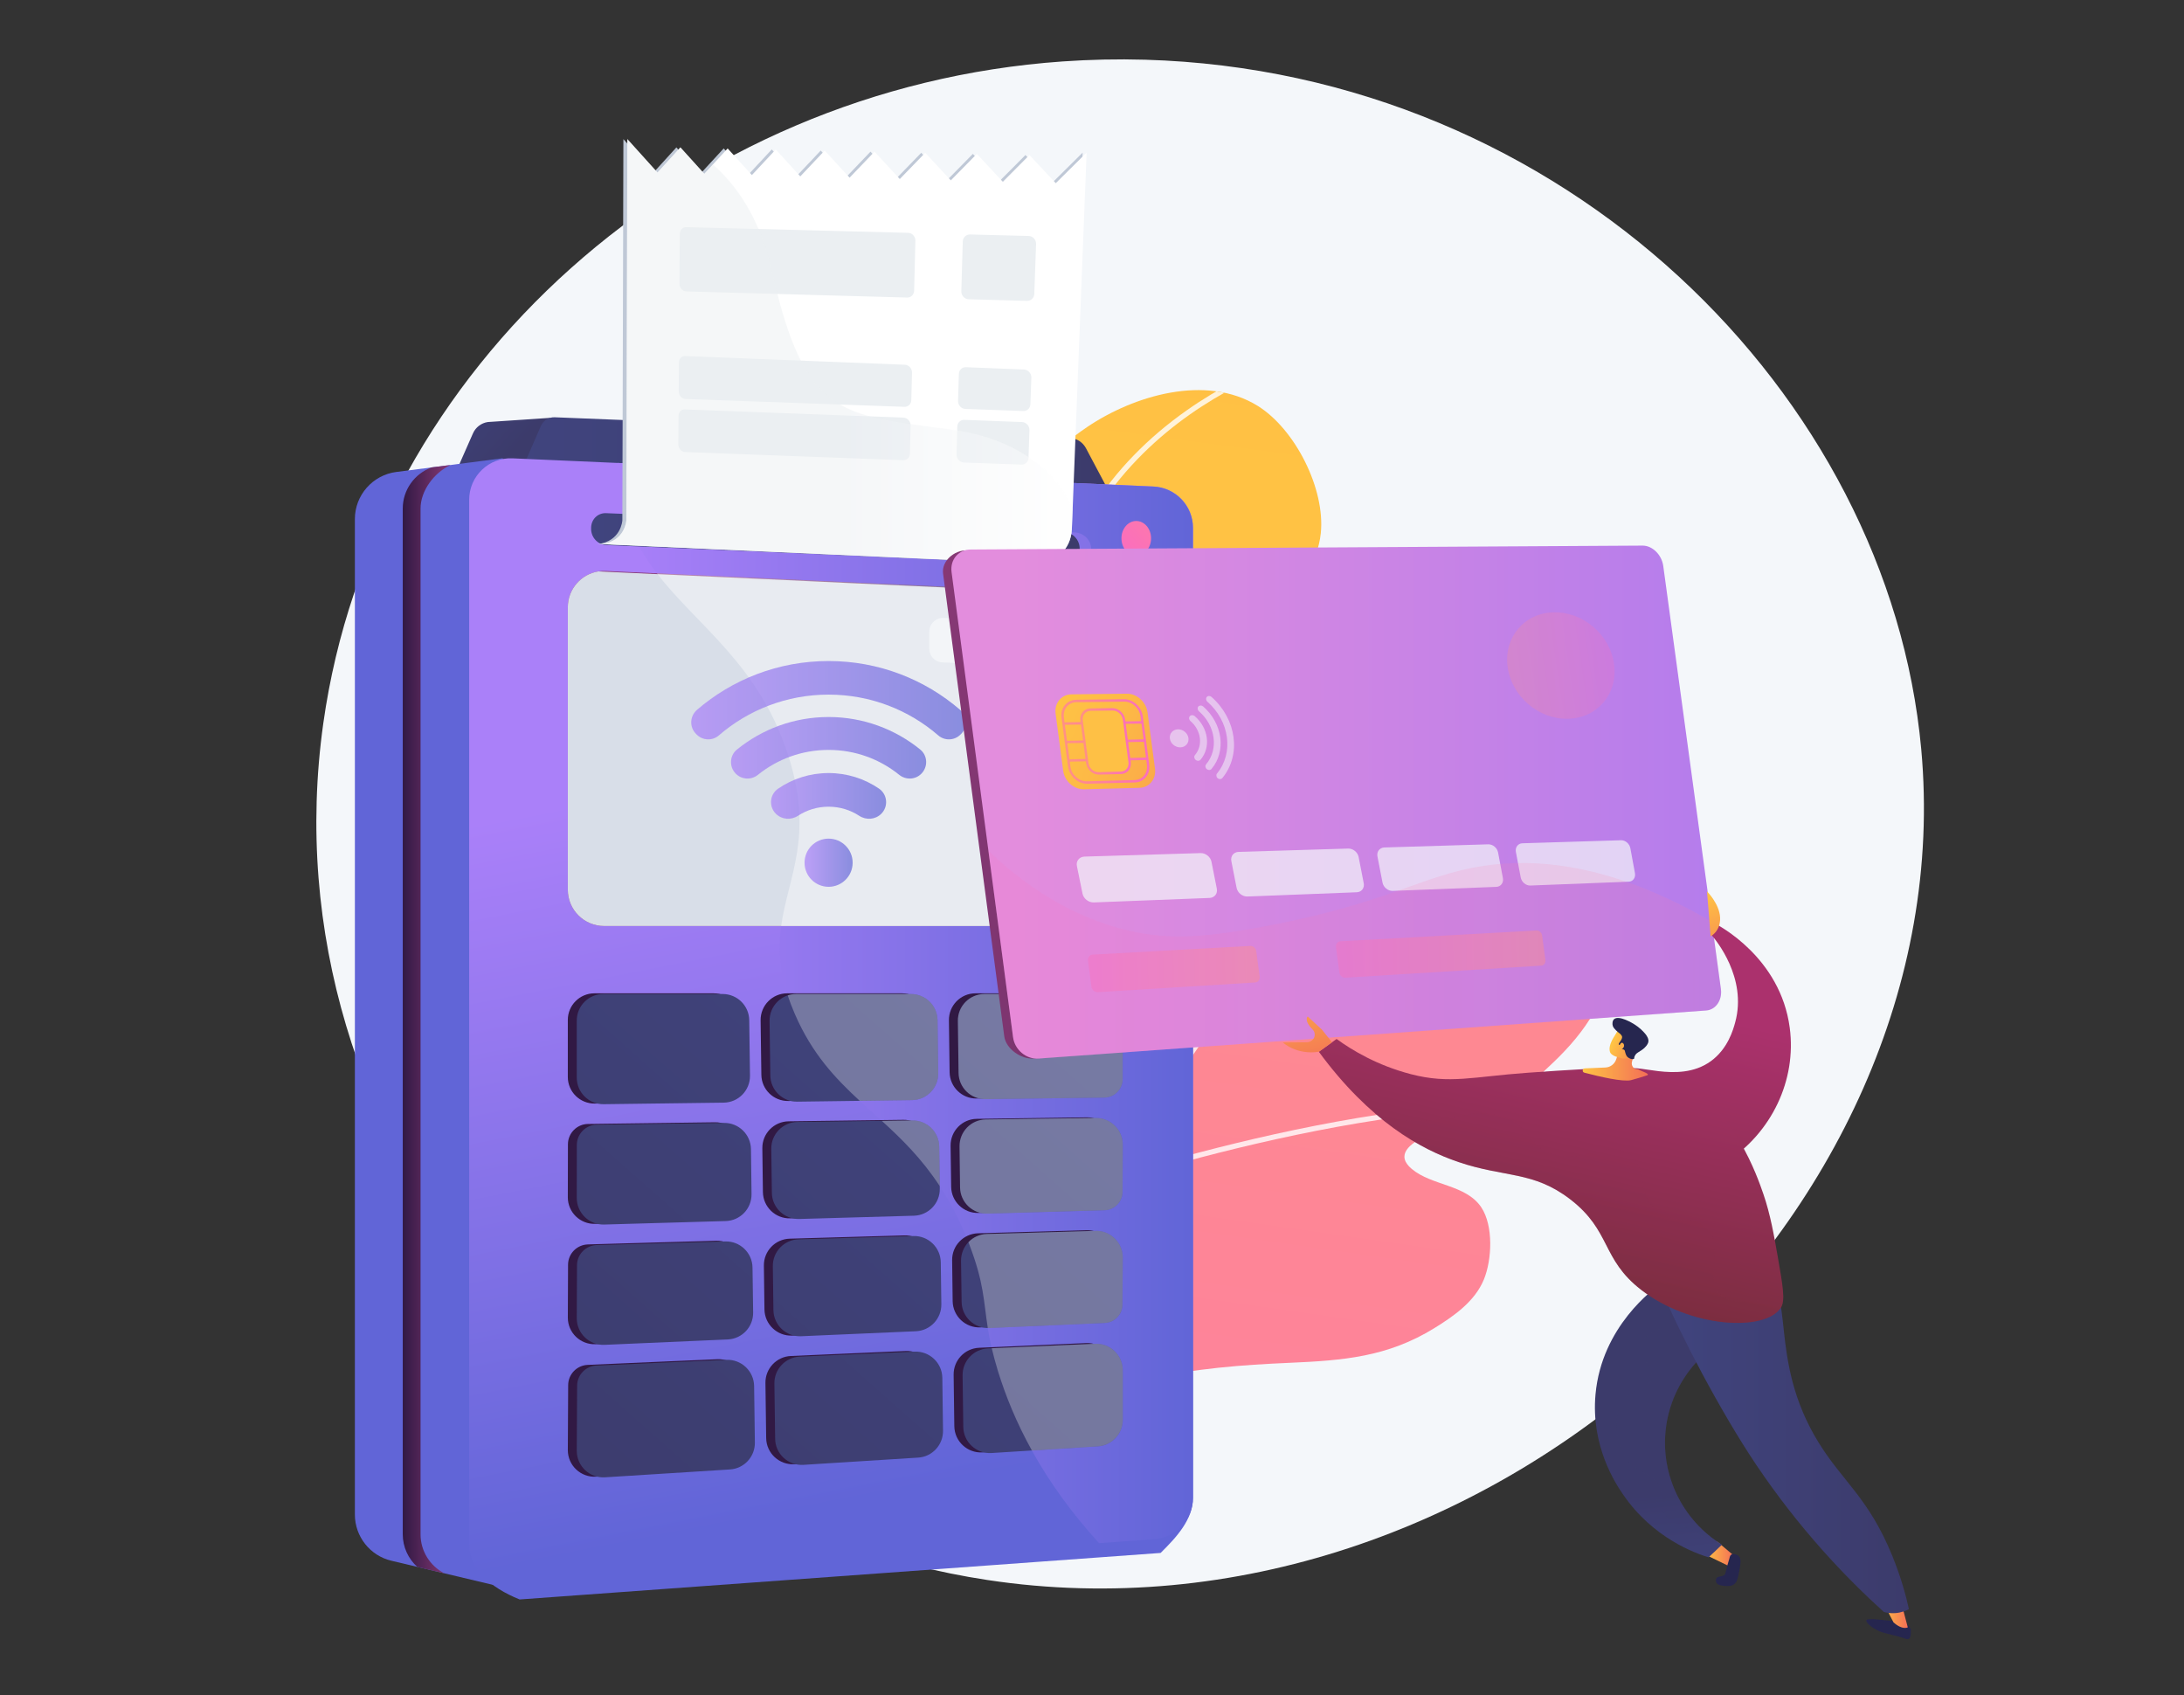 <svg version="1.2" xmlns="http://www.w3.org/2000/svg" viewBox="0 0 3804 2952" width="3804" height="2952"><rect x="0" y="0" width="3804" height="2952" fill="#333333" stroke="none"/><defs><linearGradient id="P" gradientUnits="userSpaceOnUse"/><linearGradient id="g1" x2="1" href="#P" gradientTransform="matrix(-823.006,6371.621,-3225.894,-416.681,2118.782,-74.294)"><stop stop-color="#fcb148"/><stop offset=".05" stop-color="#fdba46"/><stop offset=".14" stop-color="#ffc244"/><stop offset=".32" stop-color="#ffc444"/><stop offset=".48" stop-color="#fdb946"/><stop offset=".78" stop-color="#f99c4d"/><stop offset=".87" stop-color="#f8924f"/><stop offset="1" stop-color="#f8924f"/></linearGradient><clipPath clipPathUnits="userSpaceOnUse" id="cp1"><path d="m2296.99 1226.41c-9.97 0.88-19.5 1.9-28.2 2.75-27 2.63-86.19 19.02-106.6-7.87-33.65-44.37 51.83-119.6 73.35-153.4 26.62-41.8 59.6-88.35 64.95-139.13 8.14-77.22-44.76-181.68-110.04-222.01-90.05-55.63-215.85-17.77-296.75 36.84-117.21 79.11-199.56 209.61-232.99 345.91-36.03 146.91 13.66 298.99-0.58 447.89-22.39 234.04-354.09-64.13-289.27 551.32 14.31 135.86 37.65 284.49 113.98 400.94 31.66 48.29 94.94 115.39 158.01 111.52 89.44-5.49 85.44-132.02 113.19-190.42 32.43-68.28 89.02-122.22 151.9-162.57 79.98-51.32 172.7-97.22 204.49-194.12 20.64-62.92-10.42-127.72-50.18-176.66-21.91-26.98-68.6-57.82-61.6-97.57 5.8-32.97 52.13-57.19 76.28-74.57 74.29-53.46 146.53-111.05 212.59-174.46 59.29-56.9 159.56-143.22 151.45-235.69-6.53-74.42-83.43-74.08-143.98-68.7z"/></clipPath><linearGradient id="g2" x2="1" href="#P" gradientTransform="matrix(-612.184,4739.457,-3730.154,-481.815,2363.942,623.929)"><stop stop-color="#ff9085"/><stop offset="1" stop-color="#fb6fbb"/></linearGradient><clipPath clipPathUnits="userSpaceOnUse" id="cp2"><path d="m2792.93 1442.07c-31.29-112.77-130.37-198.18-243.71-227.67-69.02-17.95-153.26-24.02-223.65-11.77-99 17.24-180.72 81.81-244.42 156.67-74.84 87.94-81.85 196.94-108.6 305.2-5.24 21.22-39.84 138.1-66.04 69.6-36.54-95.51-118.01-78.67-118.02-78.66-63.75 13.18-112.75 59.99-136.32 118.89-62.96 157.35-43.5 361.75-30.18 526.68 6.26 77.57 15.91 154.74 27.42 231.65 2.84 19.02 16.49 34.63 34.97 39.94 18.48 5.32 38.36-0.65 50.87-15.25 13-15.19 26.62-29.13 39.23-41.41 121.29-118.03 311.21-135.5 471.44-142.56 93.56-4.13 170.65-10.07 252.17-60.31 33.87-20.88 70.68-46.52 86.39-84.67 14.2-34.5 16.97-93.6-4.43-125.7-26.64-39.97-85.82-37.45-121.05-66.89-56.92-47.57 91.95-80.68 121.94-90.32 47.81-15.37 79.5-53.49 115.32-86.55 27.35-25.26 53.08-52.74 72.93-84.37 60.64-96.63 53.2-226.33 23.74-332.5z"/></clipPath><linearGradient id="g3" x2="1" href="#P" gradientTransform="matrix(144.486,128.268,-156.498,176.286,740.138,668.715)"><stop stop-color="#40447e"/><stop offset="1" stop-color="#3c3b6b"/></linearGradient><linearGradient id="g4" x2="1" href="#P" gradientTransform="matrix(1037.939,0,0,145.165,902.053,799.293)"><stop stop-color="#40447e"/><stop offset="1" stop-color="#3c3b6b"/></linearGradient><linearGradient id="g5" x2="1" href="#P" gradientTransform="matrix(457.14,0,0,1964.604,56.844,1780.423)"><stop stop-color="#aa80f9"/><stop offset="1" stop-color="#6165d7"/></linearGradient><linearGradient id="g6" x2="1" href="#P" gradientTransform="matrix(256.41,1261.263,-957.779,194.713,1350.941,1329.241)"><stop stop-color="#aa80f9"/><stop offset="1" stop-color="#6165d7"/></linearGradient><linearGradient id="g7" x2="1" href="#P" gradientTransform="matrix(83.294,0,0,1930.236,701.543,1774.882)"><stop stop-color="#311944"/><stop offset="1" stop-color="#893976"/></linearGradient><linearGradient id="g8" x2="1" href="#P" gradientTransform="matrix(1002.491,0,0,1881.25,1075.418,1746.859)"><stop stop-color="#aa80f9"/><stop offset="1" stop-color="#6165d7"/></linearGradient><linearGradient id="g9" x2="1" href="#P" gradientTransform="matrix(-513.073,66.346,-47.666,-368.616,1838.711,1255.131)"><stop stop-color="#311944"/><stop offset="1" stop-color="#893976"/></linearGradient><linearGradient id="g10" x2="1" href="#P" gradientTransform="matrix(-156.281,147.435,-148.79,-157.717,2121.663,802.956)"><stop stop-color="#ff9085"/><stop offset="1" stop-color="#fb6fbb"/></linearGradient><linearGradient id="g11" x2="1" href="#P" gradientTransform="matrix(38.333,129.742,-182.557,53.937,1648.992,2626.276)"><stop stop-color="#311944"/><stop offset="1" stop-color="#893976"/></linearGradient><linearGradient id="g12" x2="1" href="#P" gradientTransform="matrix(38.333,129.742,-168.979,49.926,1704.083,2610)"><stop stop-color="#311944"/><stop offset="1" stop-color="#893976"/></linearGradient><linearGradient id="g13" x2="1" href="#P" gradientTransform="matrix(38.333,129.742,-180.491,53.327,1948.598,2537.757)"><stop stop-color="#311944"/><stop offset="1" stop-color="#893976"/></linearGradient><linearGradient id="g14" x2="1" href="#P" gradientTransform="matrix(38.333,129.742,-185.614,54.84,1596.364,2641.826)"><stop stop-color="#311944"/><stop offset="1" stop-color="#893976"/></linearGradient><linearGradient id="g15" x2="1" href="#P" gradientTransform="matrix(38.333,129.742,-181.727,53.692,1340.035,2717.559)"><stop stop-color="#311944"/><stop offset="1" stop-color="#893976"/></linearGradient><linearGradient id="g16" x2="1" href="#P" gradientTransform="matrix(38.333,129.742,-176.719,52.212,1541.179,2658.13)"><stop stop-color="#311944"/><stop offset="1" stop-color="#893976"/></linearGradient><linearGradient id="g17" x2="1" href="#P" gradientTransform="matrix(38.333,129.742,-178.149,52.635,1226.682,2751.049)"><stop stop-color="#311944"/><stop offset="1" stop-color="#893976"/></linearGradient><linearGradient id="g18" x2="1" href="#P" gradientTransform="matrix(38.333,129.743,-169.842,50.18,1397.646,2700.536)"><stop stop-color="#311944"/><stop offset="1" stop-color="#893976"/></linearGradient><linearGradient id="g19" x2="1" href="#P" gradientTransform="matrix(38.333,129.742,-175.447,51.837,1841.075,2569.524)"><stop stop-color="#311944"/><stop offset="1" stop-color="#893976"/></linearGradient><linearGradient id="g20" x2="1" href="#P" gradientTransform="matrix(38.333,129.743,-182.633,53.96,1896.038,2553.285)"><stop stop-color="#311944"/><stop offset="1" stop-color="#893976"/></linearGradient><linearGradient id="g21" x2="1" href="#P" gradientTransform="matrix(38.333,129.743,-167.458,49.476,2003.81,2521.443)"><stop stop-color="#311944"/><stop offset="1" stop-color="#893976"/></linearGradient><linearGradient id="g22" x2="1" href="#P" gradientTransform="matrix(38.333,129.742,-185.946,54.939,1284.795,2733.88)"><stop stop-color="#311944"/><stop offset="1" stop-color="#893976"/></linearGradient><linearGradient id="g23" x2="1" href="#P" gradientTransform="matrix(-943.583,1067.427,-1091.457,-964.825,1787.601,1699.048)"><stop stop-color="#40447e"/><stop offset="1" stop-color="#3c3b6b"/></linearGradient><linearGradient id="g24" x2="1" href="#P" gradientTransform="matrix(-943.582,1067.427,-1100.43,-972.757,1680.778,1604.62)"><stop stop-color="#40447e"/><stop offset="1" stop-color="#3c3b6b"/></linearGradient><linearGradient id="g25" x2="1" href="#P" gradientTransform="matrix(-943.582,1067.426,-1109.653,-980.909,1967.725,1858.274)"><stop stop-color="#40447e"/><stop offset="1" stop-color="#3c3b6b"/></linearGradient><linearGradient id="g26" x2="1" href="#P" gradientTransform="matrix(-943.583,1067.427,-1075.251,-950.499,1889.739,1789.337)"><stop stop-color="#40447e"/><stop offset="1" stop-color="#3c3b6b"/></linearGradient><linearGradient id="g27" x2="1" href="#P" gradientTransform="matrix(-943.582,1067.426,-1104.188,-976.079,1602.335,1535.277)"><stop stop-color="#40447e"/><stop offset="1" stop-color="#3c3b6b"/></linearGradient><linearGradient id="g28" x2="1" href="#P" gradientTransform="matrix(-943.581,1067.425,-1053.09,-930.909,1996.645,1883.839)"><stop stop-color="#40447e"/><stop offset="1" stop-color="#3c3b6b"/></linearGradient><linearGradient id="g29" x2="1" href="#P" gradientTransform="matrix(-943.583,1067.427,-1062.266,-939.021,1815.502,1723.712)"><stop stop-color="#40447e"/><stop offset="1" stop-color="#3c3b6b"/></linearGradient><linearGradient id="g30" x2="1" href="#P" gradientTransform="matrix(-943.582,1067.426,-1097.366,-970.048,1495.565,1440.895)"><stop stop-color="#40447e"/><stop offset="1" stop-color="#3c3b6b"/></linearGradient><linearGradient id="g31" x2="1" href="#P" gradientTransform="matrix(-943.582,1067.426,-1050.367,-928.502,2168.09,2035.393)"><stop stop-color="#40447e"/><stop offset="1" stop-color="#3c3b6b"/></linearGradient><linearGradient id="g32" x2="1" href="#P" gradientTransform="matrix(-943.582,1067.426,-1092.3,-965.57,2066.591,1945.67)"><stop stop-color="#40447e"/><stop offset="1" stop-color="#3c3b6b"/></linearGradient><linearGradient id="g33" x2="1" href="#P" gradientTransform="matrix(-943.582,1067.426,-1118.14,-988.412,1864.055,1766.633)"><stop stop-color="#40447e"/><stop offset="1" stop-color="#3c3b6b"/></linearGradient><linearGradient id="g34" x2="1" href="#P" gradientTransform="matrix(-943.581,1067.425,-1086.958,-960.848,1706.365,1627.238)"><stop stop-color="#40447e"/><stop offset="1" stop-color="#3c3b6b"/></linearGradient><linearGradient id="g35" x2="1" href="#P" gradientTransform="matrix(870.979,0,0,90.599,1429.829,938.936)"><stop stop-color="#aa80f9"/><stop offset="1" stop-color="#6165d7"/></linearGradient><linearGradient id="g36" x2="1" href="#P" gradientTransform="matrix(850.879,0,0,89.835,1029.619,938.554)"><stop stop-color="#40447e"/><stop offset="1" stop-color="#3c3b6b"/></linearGradient><linearGradient id="g37" x2="1" href="#P" gradientTransform="matrix(11.034,1302.154,-2157.781,18.285,1729.144,277.143)"><stop offset=".49" stop-color="#ebeff2"/><stop offset="1" stop-color="#fff"/></linearGradient><linearGradient id="g38" x2="1" href="#P" gradientTransform="matrix(10.809,1275.602,-2062.639,17.478,1725.44,286.532)"><stop offset=".49" stop-color="#ebeff2"/><stop offset="1" stop-color="#fff"/></linearGradient><linearGradient id="g39" x2="1" href="#P" gradientTransform="matrix(11.22,1324.126,-1486.872,12.599,1737.849,273.079)"><stop offset=".49" stop-color="#ebeff2"/><stop offset="1" stop-color="#fff"/></linearGradient><linearGradient id="g40" x2="1" href="#P" gradientTransform="matrix(10.668,1258.944,-5581.895,47.3,1381.886,260.91)"><stop offset=".49" stop-color="#ebeff2"/><stop offset="1" stop-color="#fff"/></linearGradient><linearGradient id="g41" x2="1" href="#P" gradientTransform="matrix(10.161,1199.107,-5289.582,44.822,1379.798,284.258)"><stop offset=".49" stop-color="#ebeff2"/><stop offset="1" stop-color="#fff"/></linearGradient><linearGradient id="g42" x2="1" href="#P" gradientTransform="matrix(10.84,1279.274,-4179.522,35.416,1387.232,257.854)"><stop offset=".49" stop-color="#ebeff2"/><stop offset="1" stop-color="#fff"/></linearGradient><linearGradient id="g43" x2="1" href="#P" gradientTransform="matrix(820.55,0,0,739.367,1047.739,612.013)"><stop offset=".49" stop-color="#ebeff2"/><stop offset="1" stop-color="#fff"/></linearGradient><linearGradient id="g44" x2="1" href="#P" gradientTransform="matrix(83.817,0,0,83.817,1401.272,1502.444)"><stop stop-color="#aa80f9"/><stop offset="1" stop-color="#6165d7"/></linearGradient><linearGradient id="g45" x2="1" href="#P" gradientTransform="matrix(478.373,0,0,136.48,1203.994,1219.415)"><stop stop-color="#aa80f9"/><stop offset="1" stop-color="#6165d7"/></linearGradient><linearGradient id="g46" x2="1" href="#P" gradientTransform="matrix(339.917,0,0,107.121,1273.222,1302.309)"><stop stop-color="#aa80f9"/><stop offset="1" stop-color="#6165d7"/></linearGradient><linearGradient id="g47" x2="1" href="#P" gradientTransform="matrix(200.507,0,0,79.594,1342.927,1386.12)"><stop stop-color="#aa80f9"/><stop offset="1" stop-color="#6165d7"/></linearGradient><linearGradient id="g48" x2="1" href="#P" gradientTransform="matrix(-1563.235,-96.718,67.004,-1082.981,3139.748,1449.094)"><stop stop-color="#311944"/><stop offset="1" stop-color="#893976"/></linearGradient><linearGradient id="g49" x2="1" href="#P" gradientTransform="matrix(2052.661,-0.149,.099,1367.709,1766.907,1396.909)"><stop offset="0" stop-color="#e38ddd"/><stop offset="1" stop-color="#9571f6"/></linearGradient><linearGradient id="g50" x2="1" href="#P" gradientTransform="matrix(781.726,381.727,-346.861,710.326,1570.793,1118.278)"><stop stop-color="#f57e53"/><stop offset="0" stop-color="#f58152"/><stop offset=".04" stop-color="#f99a4d"/><stop offset=".08" stop-color="#fcad49"/><stop offset=".13" stop-color="#feba46"/><stop offset=".2" stop-color="#ffc244"/><stop offset=".32" stop-color="#ffc444"/><stop offset=".46" stop-color="#fdb946"/><stop offset=".69" stop-color="#f99c4c"/><stop offset="1" stop-color="#f36f56"/></linearGradient><linearGradient id="g51" x2="1" href="#P" gradientTransform="matrix(141.591,-4.006,3.905,137.989,1854.503,1292.713)"><stop stop-color="#ff9085"/><stop offset="1" stop-color="#fb6fbb"/></linearGradient><linearGradient id="g52" x2="1" href="#P" gradientTransform="matrix(137.109,-5.072,.263,7.103,1852.575,1261.599)"><stop stop-color="#ff9085"/><stop offset="1" stop-color="#fb6fbb"/></linearGradient><linearGradient id="g53" x2="1" href="#P" gradientTransform="matrix(137.121,-5.072,.247,6.68,1856.81,1293.511)"><stop stop-color="#ff9085"/><stop offset="1" stop-color="#fb6fbb"/></linearGradient><linearGradient id="g54" x2="1" href="#P" gradientTransform="matrix(137.135,-5.073,.231,6.255,1861.045,1325.428)"><stop stop-color="#ff9085"/><stop offset="1" stop-color="#fb6fbb"/></linearGradient><linearGradient id="g55" x2="1" href="#P" gradientTransform="matrix(78.045,-2.208,2.976,105.188,1886.645,1291.988)"><stop stop-color="#ff9085"/><stop offset="1" stop-color="#fb6fbb"/></linearGradient><linearGradient id="g56" x2="1" href="#P" gradientTransform="matrix(2025.892,-0.147,.042,574.974,1808.627,1662.472)"><stop stop-color="#fb6fbb"/><stop offset="1" stop-color="#ff9085"/></linearGradient><linearGradient id="g57" x2="1" href="#P" gradientTransform="matrix(294.395,-8.33,2.038,72.028,1897.382,1691.788)"><stop stop-color="#fb6fbb"/><stop offset="1" stop-color="#ff9085"/></linearGradient><linearGradient id="g58" x2="1" href="#P" gradientTransform="matrix(360.505,-10.201,2.036,71.938,2329.203,1666.709)"><stop stop-color="#fb6fbb"/><stop offset="1" stop-color="#ff9085"/></linearGradient><linearGradient id="g59" x2="1" href="#P" gradientTransform="matrix(181.192,-26.847,27.473,185.418,2628.034,1172.525)"><stop stop-color="#ff9085"/><stop offset="1" stop-color="#fb6fbb"/></linearGradient><linearGradient id="g60" x2="1" href="#P" gradientTransform="matrix(49.683,0,0,43.175,2969.82,2706.323)"><stop stop-color="#ffc444"/><stop offset="1" stop-color="#f36f56"/></linearGradient><linearGradient id="g61" x2="1" href="#P" gradientTransform="matrix(-18.528,-190.574,109.653,-10.661,2953.176,2786.854)"><stop stop-color="#40447e"/><stop offset="1" stop-color="#3c3b6b"/></linearGradient><linearGradient id="g62" x2="1" href="#P" gradientTransform="matrix(48.187,0,0,54.551,3274.741,2807.845)"><stop stop-color="#ffc444"/><stop offset="1" stop-color="#f36f56"/></linearGradient><linearGradient id="g63" x2="1" href="#P" gradientTransform="matrix(-18.528,-190.574,97.775,-9.506,2970.405,2785.178)"><stop stop-color="#40447e"/><stop offset="1" stop-color="#3c3b6b"/></linearGradient><linearGradient id="g64" x2="1" href="#P" gradientTransform="matrix(430.776,0,0,609.687,2894.137,2504.598)"><stop stop-color="#40447e"/><stop offset="1" stop-color="#3c3b6b"/></linearGradient><linearGradient id="g65" x2="1" href="#P" gradientTransform="matrix(-120.433,537.315,-368.213,-82.531,2994.163,1773.828)"><stop stop-color="#ab316d"/><stop offset="1" stop-color="#792d3d"/></linearGradient><linearGradient id="g66" x2="1" href="#P" gradientTransform="matrix(-120.433,537.315,-1184.128,-265.409,2773.646,1726.665)"><stop stop-color="#ab316d"/><stop offset="1" stop-color="#792d3d"/></linearGradient><linearGradient id="g67" x2="1" href="#P" gradientTransform="matrix(51.633,160.713,-57.474,18.465,2968.883,1552.936)"><stop stop-color="#ffc444"/><stop offset="1" stop-color="#f36f56"/></linearGradient><linearGradient id="g68" x2="1" href="#P" gradientTransform="matrix(50.621,191.565,-246.31,65.087,2240.662,1676.886)"><stop stop-color="#ffc444"/><stop offset="1" stop-color="#f36f56"/></linearGradient><linearGradient id="g69" x2="1" href="#P" gradientTransform="matrix(113.569,0,0,55.333,2756.727,1854.237)"><stop stop-color="#ffc444"/><stop offset="1" stop-color="#f36f56"/></linearGradient><linearGradient id="g70" x2="1" href="#P" gradientTransform="matrix(62.279,25.878,-31.743,76.394,2811.994,1808.203)"><stop stop-color="#ffc444"/><stop offset="1" stop-color="#f36f56"/></linearGradient><linearGradient id="g71" x2="1" href="#P" gradientTransform="matrix(62.276,25.877,-40.761,98.099,2808.793,1815.91)"><stop stop-color="#ffc444"/><stop offset="1" stop-color="#f36f56"/></linearGradient><linearGradient id="g72" x2="1" href="#P" gradientTransform="matrix(-120.432,537.312,-1534.672,-343.979,2831.066,1739.537)"><stop stop-color="#ab316d"/><stop offset="1" stop-color="#792d3d"/></linearGradient></defs><style>.a{fill:#f4f7fa}.b{fill:url(#g1)}.c{fill:#fff}.d{fill:url(#g2)}.e{fill:url(#g3)}.f{fill:url(#g4)}.g{fill:url(#g5)}.h{fill:url(#g6)}.i{fill:url(#g7)}.j{fill:url(#g8)}.k{fill:url(#g9)}.l{fill:#d8dee8}.m{opacity:.7;fill:#f4f7fa}.n{fill:url(#g10)}.o{fill:url(#g11)}.p{fill:url(#g12)}.q{fill:url(#g13)}.r{fill:url(#g14)}.s{fill:url(#g15)}.t{fill:url(#g16)}.u{fill:url(#g17)}.v{fill:url(#g18)}.w{fill:url(#g19)}.x{fill:url(#g20)}.y{fill:url(#g21)}.z{fill:url(#g22)}.A{fill:url(#g23)}.B{fill:url(#g24)}.C{fill:url(#g25)}.D{fill:url(#g26)}.E{fill:url(#g27)}.F{fill:url(#g28)}.G{fill:url(#g29)}.H{fill:url(#g30)}.I{fill:url(#g31)}.J{fill:url(#g32)}.K{fill:url(#g33)}.L{fill:url(#g34)}.M{opacity:.4;fill:#fff}.N{fill:url(#g35)}.O{fill:url(#g36)}.P{fill:#bfc8d6}.Q{fill:url(#g37)}.R{fill:url(#g38)}.S{fill:url(#g39)}.T{fill:url(#g40)}.U{fill:url(#g41)}.V{fill:url(#g42)}.W{opacity:.5;fill:url(#g43)}.X{fill:url(#g44)}.Y{fill:url(#g45)}.Z{fill:url(#g46)}.a0{fill:url(#g47)}.a1{fill:url(#g48)}.a2{fill:url(#g49)}.a3{fill:url(#g50)}.a4{fill:url(#g51)}.a5{fill:url(#g52)}.a6{fill:url(#g53)}.a7{fill:url(#g54)}.a8{fill:#fec045}.a9{fill:url(#g55)}.aa{opacity:.15;fill:url(#g56)}.ab{fill:url(#g57)}.ac{fill:url(#g58)}.ad{opacity:.26;fill:url(#g59)}.ae{fill:url(#g60)}.af{fill:#26264f}.ag{fill:url(#g61)}.ah{fill:url(#g62)}.ai{opacity:.3;fill:url(#g63)}.aj{fill:url(#g64)}.ak{fill:url(#g65)}.al{fill:url(#g66)}.am{fill:url(#g67)}.an{fill:url(#g68)}.ao{fill:url(#g69)}.ap{fill:url(#g70)}.aq{fill:url(#g71)}.ar{opacity:.3;fill:url(#g72)}</style><path class="a" d="m1719.6 2751.6c-694.6-105.2-1259.1-761.9-1156.5-1491.9 87.5-622.5 633.3-1107 1287.8-1152.7 47.4-3.3 95.3-4.4 143.7-3 365.1 10.6 689.5 156.6 929.5 377.6 238.8 220 393.9 514.2 422.2 822.8 75.2 821.1-762.7 1578.1-1626.7 1447.2z"/><path class="b" d="m2297 1226.4c-10 0.9-19.5 1.9-28.2 2.8-27 2.6-86.2 19-106.6-7.9-33.7-44.4 51.8-119.6 73.3-153.4 26.7-41.8 59.6-88.4 65-139.1 8.1-77.3-44.8-181.7-110.1-222.1-90-55.6-215.8-17.7-296.7 36.9-117.2 79.1-199.6 209.6-233 345.9-36 146.9 13.7 299-0.6 447.9-22.4 234-354.1-64.1-289.2 551.3 14.3 135.9 37.6 284.5 113.9 400.9 31.7 48.3 95 115.4 158.1 111.6 89.4-5.5 85.4-132 113.1-190.5 32.5-68.2 89.1-122.2 151.9-162.5 80-51.3 172.7-97.2 204.5-194.1 20.7-63-10.4-127.8-50.1-176.7-22-27-68.7-57.8-61.7-97.6 5.9-32.9 52.2-57.2 76.3-74.5 74.3-53.5 146.6-111.1 212.6-174.5 59.3-56.9 159.6-143.2 151.5-235.7-6.6-74.4-83.5-74.1-144-68.7z"/><g clip-path="url(#cp1)"><g style="opacity:.8"><path class="c" d="m1820.4 2761.9c-1 0-1.9-0.2-2.7-0.8-152.6-109-224.5-275.5-219.6-509 4.2-203.5 63.9-424.3 121.6-637.8 45.4-168.2 88.3-327.1 96.1-454.6 6.3-102.3 35.5-195 86.8-275.6 41-64.5 96.2-121.4 164-169.2 115.3-81.3 228.8-108.2 230-108.5 2.4-0.6 4.8 0.9 5.4 3.4 0.6 2.4-0.9 4.9-3.4 5.4-1.1 0.3-113.2 27-227.1 107.3-104.8 73.9-232.7 209.9-246.6 437.7-7.9 128.5-50.9 287.8-96.5 456.4-113.5 420.3-242.2 896.6 94.6 1137.1 2 1.5 2.5 4.3 1.1 6.3-0.9 1.3-2.3 1.9-3.7 1.9z"/><path class="c" d="m1824 1125.2q-0.7 0-1.4-0.3c-1.3-0.4-30.3-10-62.1-47.8-29-34.5-65.9-100.1-76.9-216.9-0.2-2.5 1.6-4.7 4.1-5 2.5-0.2 4.7 1.6 4.9 4.1 10.8 114 46.4 177.8 74.3 211.3 30.2 36.1 58.2 45.6 58.5 45.7 2.3 0.8 3.6 3.3 2.9 5.7-0.7 1.9-2.4 3.2-4.3 3.2z"/><path class="c" d="m1778.6 1410.4c-2.3 0-4.3-1.7-4.5-4.1-0.3-2.5 1.5-4.7 4-5 0.8 0 78.7-8.4 180.7-53.4 94.1-41.6 228.6-123.7 335.1-278.9 1.4-2.1 4.2-2.6 6.3-1.2 2 1.4 2.6 4.2 1.1 6.3-107.7 157.2-243.9 240.2-339.2 282.2-103.3 45.5-182.3 54-183.1 54.1q-0.2 0-0.4 0z"/><path class="c" d="m1614.7 2106.4q-0.7 0-1.5-0.3c-3.1-1.1-78.1-28.2-140-103.9-36.4-44.5-60.5-96.6-71.6-154.9-13.9-72.5-7.5-154.8 18.9-244.5 0.7-2.4 3.3-3.8 5.7-3.1 2.4 0.7 3.7 3.2 3 5.6-58.7 199.5-4.8 322.6 50.7 390.8 60.3 74 135.6 101.2 136.4 101.4 2.3 0.9 3.6 3.5 2.7 5.8-0.6 1.9-2.4 3.1-4.3 3.1z"/><path class="c" d="m1641.1 1953.2c-2.2 0-4.2-1.7-4.5-4-0.3-2.4 1.5-4.7 4-5 3.6-0.5 363.9-49.5 452.2-185.8 1.3-2.1 4.1-2.7 6.2-1.3 2.1 1.3 2.7 4.1 1.4 6.2-38.1 58.9-127 108.8-264.2 148.2-101.7 29.2-193.5 41.5-194.5 41.6q-0.3 0.1-0.6 0.1z"/></g></g><path class="d" d="m2792.9 1442.1c-31.3-112.8-130.3-198.2-243.7-227.7-69-17.9-153.2-24-223.6-11.8-99 17.3-180.7 81.8-244.4 156.7-74.9 87.9-81.9 196.9-108.6 305.2-5.3 21.2-39.9 138.1-66.1 69.6-36.5-95.5-118-78.7-118-78.7-63.8 13.2-112.8 60-136.3 118.9-63 157.4-43.5 361.8-30.2 526.7 6.3 77.6 15.9 154.8 27.4 231.7 2.9 19 16.5 34.6 35 39.9 18.5 5.3 38.3-0.6 50.8-15.3 13-15.1 26.7-29.1 39.3-41.4 121.3-118 311.2-135.5 471.4-142.5 93.6-4.1 170.7-10.1 252.2-60.3 33.9-20.9 70.7-46.5 86.4-84.7 14.2-34.5 16.9-93.6-4.4-125.7-26.7-40-85.9-37.4-121.1-66.9-56.9-47.6 92-80.7 121.9-90.3 47.8-15.4 79.5-53.5 115.4-86.6 27.3-25.2 53-52.7 72.9-84.3 60.6-96.7 53.2-226.4 23.7-332.5z"/><g clip-path="url(#cp2)"><g style="opacity:.8"><path class="c" d="m1630.6 2613.1q-1 0-1.9-0.4c-2.3-1.1-3.3-3.8-2.2-6.1 1.5-3.1 151.7-320.5 359-645.7 121.8-191.1 239.2-347.6 348.9-465 137.6-147.3 263.7-233.4 374.8-256 2.5-0.5 4.9 1.1 5.4 3.6 0.5 2.4-1.1 4.8-3.6 5.3-109.2 22.2-233.6 107.5-369.9 253.3-109.4 117-226.5 273-348 463.7-206.9 324.7-356.9 641.5-358.4 644.7-0.7 1.6-2.4 2.6-4.1 2.6z"/><path class="c" d="m2170.4 1705q-0.4 0-0.7-0.1c-2.5-0.4-4.2-2.7-3.8-5.2 0.7-4.2 67.6-428.8 1.1-500.4-1.7-1.8-1.5-4.7 0.3-6.4 1.8-1.7 4.7-1.6 6.4 0.2 69.4 74.9 4 490.4 1.2 508.1-0.4 2.2-2.3 3.8-4.5 3.8z"/><path class="c" d="m2964 1485.2c-0.9 0-1.7-0.2-2.4-0.7-178.1-111.3-548.4-53.2-552.1-52.6-2.5 0.4-4.8-1.2-5.2-3.7-0.4-2.5 1.2-4.8 3.7-5.2 0.9-0.2 95.1-15.1 210.2-16 106.6-0.9 253.5 10.6 348.2 69.8 2.1 1.3 2.7 4.1 1.4 6.3-0.8 1.3-2.3 2.1-3.8 2.1z"/><path class="c" d="m1780 2323.3q-0.5 0-1-0.1c-2.4-0.6-4-3-3.4-5.5 48.6-210-133.6-516.1-135.4-519.2-1.3-2.1-0.6-4.9 1.5-6.2 2.2-1.3 5-0.6 6.2 1.6 0.5 0.7 47.1 78.6 87 181.6 36.9 95.4 75.4 232.5 49.6 344.3-0.5 2.1-2.4 3.5-4.5 3.5z"/><path class="c" d="m1930.7 2062c-1.9 0-3.7-1.2-4.3-3.1-0.8-2.4 0.5-5 2.8-5.7 1.7-0.6 165.1-54.2 363-93 183.1-35.9 433.9-66.2 589.6-6.4 2.4 0.9 3.6 3.5 2.7 5.9-0.9 2.3-3.6 3.5-5.9 2.6-153.7-59-402.8-28.9-584.6 6.8-197.4 38.7-360.3 92.1-361.9 92.7q-0.7 0.2-1.4 0.2z"/></g></g><path class="e" d="m849.6 735l108.7-7.3 5.7 115.4h-179.2l39-88.4c4.7-10.6 14.4-18 25.8-19.7z"/><path class="f" d="m942.2 741.7c4.1-9.4 13.6-15.4 23.9-15l897.1 36c11.9 0.5 22.7 7.3 28.3 17.9l48.5 91.3-1037.9-38.4z"/><path class="g" d="m618.1 904v1733.6c0 38.3 26.4 71.7 63.7 80.5l187.8 44.6 205.7-1415.3-199.8-549.3-185.1 23.8c-41.3 5.3-72.3 40.5-72.3 82.1z"/><path class="h" d="m817.2 870.3v1819.2c0 41.9 35.5 75 87.9 96l1116.4-81c27.2-26.8 56.4-58.2 56.4-96v-1689.2c0-38.6-30.4-70.3-69-72l-1116.4-49.1c-41.1-1.8-75.3 31-75.3 72.1z"/><path class="i" d="m732.5 2672.1v-1786.4c0-30.9 23.3-62.3 52.3-75.9l-33.1 4.2c-29.6 10.9-50.2 39.1-50.2 71.7v1786.4c0 22.2 9.7 42.6 25.3 56.7l47.1 11.2c-24.9-12.9-41.4-38.8-41.4-67.9z"/><path class="j" d="m2008.9 847.3l-933.5-41.1c0.3 11.2 1 22.5 2.4 34 25.1 208.8 219.9 242.1 294.9 474.7 68.7 213.1-69.5 263.8 11.8 451.2 76.1 175.6 218.4 179.3 303.7 401 37.4 97.3 18.5 118.6 50.1 221.1 27 87.7 77.6 191.2 176 299.3l96.7-7c37.7-2.8 66.9-34.2 66.9-72v-1689.2c0-38.6-30.4-70.3-69-72z"/><path class="k" d="m989 1057.5v492c0 34.9 28.3 63.2 63.3 63.2h824.5c34.9 0 63.2-28.3 63.2-63.2v-453.6c0-33.8-26.6-61.6-60.3-63.2l-824.5-38.3c-36-1.7-66.2 27.1-66.2 63.1z"/><path class="l" d="m1911.4 1549.5v-453.6c0-33.8-26.5-61.6-60.3-63.2l-808.9-37.6c-30 4.8-53.2 30.8-53.2 62.4v492c0 34.9 28.3 63.2 63.3 63.2h795.9c34.9 0 63.2-28.3 63.2-63.2z"/><path class="m" d="m1618.6 1100.1v29.6c0 12.9 10.1 23.4 23 23.9l194.1 7.1c13.5 0.5 24.7-10.3 24.7-23.9v-29.6c0-12.9-10.2-23.4-23-23.9l-194.1-7.1c-13.5-0.5-24.7 10.4-24.7 23.9z"/><path class="n" d="m2004.9 937.5c0 16.7-11.6 30.2-25.8 30.2-14.3 0-25.8-13.5-25.8-30.2 0-16.7 11.5-30.2 25.8-30.2 14.2 0 25.8 13.5 25.8 30.2z"/><path class="o" d="m1621.3 2069.2l-0.9-73.4c-0.4-25.5-21.4-46-47-45.6l-199.9 2.6c-25.6 0.4-46 21.4-45.7 46.9l1 76.4c0.4 25.8 21.8 46.4 47.6 45.7l200-5.7c25.2-0.7 45.3-21.6 44.9-46.9z"/><path class="p" d="m1324.8 1776.9l1.3 94.9c0.3 25.5 21.3 46 46.9 45.6l200-2.6c25.5-0.4 46-21.4 45.7-46.9l-1.3-92.3c-0.3-25.3-20.9-45.7-46.3-45.7h-200c-25.8 0-46.6 21.2-46.3 47z"/><path class="q" d="m1656.7 2066.8c0.3 25.8 21.8 46.4 47.6 45.6l204-5.8c17.4-0.5 31.3-14.7 31.3-32.1 0.2-33.6 0.4-82.3 0.4-82.3 0-25.8-21.1-46.6-46.9-46.3l-191.7 2.6c-25.6 0.3-46 21.3-45.7 46.9z"/><path class="r" d="m1330.5 2204.1l1 76.3c0.4 26.1 22.2 46.7 48.3 45.6l199.9-8.7c25-1.1 44.6-21.9 44.3-46.9l-1-73.2c-0.3-25.9-21.7-46.4-47.6-45.7l-199.9 5.7c-25.3 0.7-45.3 21.6-45 46.9z"/><path class="s" d="m989 2085.2c0 26.1 21.6 47 47.7 46.2l211.8-6c25.3-0.7 45.3-21.6 45-46.9l-1.1-78.3c-0.3-25.6-21.3-46-46.9-45.7l-221.3 2.9c-19.4 0.3-35 16.1-35 35.5-0.1 37.6-0.2 92.3-0.2 92.3z"/><path class="t" d="m1626.9 2490.6l-1.2-92.2c-0.3-26.1-22.2-46.8-48.3-45.6l-199.9 8.7c-25 1.1-44.6 21.9-44.3 46.9l1.3 96c0.3 26.4 22.8 47.2 49.2 45.6l199.8-12.6c24.7-1.5 43.8-22.1 43.4-46.8z"/><path class="u" d="m1297.9 2412.7c-0.4-26.1-22.2-46.7-48.3-45.6l-226 9.9c-18.9 0.8-33.9 16.3-34 35.3-0.2 43.4-0.6 113.1-0.6 113.1 0 26.8 22.6 47.9 49.2 46.3l217.6-13.7c24.6-1.6 43.7-22.1 43.4-46.8z"/><path class="v" d="m1290.7 1872.2l-1.3-96.6c-0.3-25.3-20.9-45.7-46.3-45.7h-207.8c-25.5 0-46.3 20.8-46.3 46.3v99.4c0 25.8 21.1 46.6 47 46.3l209-2.8c25.6-0.3 46.1-21.3 45.7-46.9z"/><path class="w" d="m1661 2394.1l1.2 89.7c0.4 26.5 22.8 47.2 49.2 45.6l185.2-11.6c24.4-1.6 43.4-21.8 43.4-46.2v-86.3c0-26.4-22-47.4-48.3-46.3l-186.4 8.2c-25 1.1-44.6 21.8-44.3 46.9z"/><path class="x" d="m1940 2188.7c0-26-21.5-47-47.6-46.2l-189 5.3c-25.3 0.8-45.4 21.7-45 46.9l0.9 71.3c0.4 26.1 22.2 46.8 48.3 45.7l201-8.8c17.2-0.8 30.7-14.8 30.9-32 0.2-33.5 0.5-82.2 0.5-82.2z"/><path class="y" d="m1654 1867.4c0.4 25.6 21.4 46 46.9 45.7l207.1-2.8c17.7-0.2 31.8-14.5 31.8-32.1 0.1-39.5 0.2-102 0.2-102 0-25.5-20.7-46.3-46.3-46.3h-194.6c-25.8 0-46.6 21.1-46.3 47z"/><path class="z" d="m1295.2 2206.5c-0.4-25.8-21.8-46.4-47.7-45.7l-223.6 6.4c-19.2 0.6-34.4 16.2-34.5 35.3-0.2 37.5-0.4 92.2-0.4 92.2 0 26.4 22 47.4 48.4 46.3l214.5-9.4c25-1.1 44.6-21.9 44.3-46.9z"/><path class="A" d="m1636.9 2070.3l-1-73.3c-0.3-25.6-21.3-46.1-46.9-45.7l-200 2.6c-25.5 0.4-46 21.4-45.6 46.9l1 76.4c0.3 25.9 21.7 46.4 47.6 45.7l199.9-5.7c25.3-0.7 45.3-21.6 45-46.9z"/><path class="B" d="m1340.4 1778l1.3 94.9c0.3 25.5 21.3 46 46.9 45.7l199.9-2.7c25.6-0.3 46.1-21.3 45.7-46.9l-1.2-92.2c-0.3-25.4-21-45.7-46.3-45.7h-200c-25.8 0-46.6 21.1-46.3 46.9z"/><path class="C" d="m1672.2 2067.9c0.4 25.8 21.8 46.4 47.7 45.6l204-5.8c17.4-0.5 31.2-14.7 31.3-32 0.1-33.6 0.4-82.4 0.4-82.4 0-25.8-21.2-46.6-47-46.3l-191.6 2.6c-25.6 0.3-46 21.3-45.7 46.9z"/><path class="D" d="m1346.1 2205.2l1 76.3c0.3 26.1 22.2 46.8 48.3 45.6l199.9-8.7c25-1.1 44.6-21.9 44.3-46.9l-1-73.2c-0.4-25.9-21.8-46.4-47.6-45.7l-200 5.7c-25.2 0.7-45.3 21.6-44.9 46.9z"/><path class="E" d="m1004.6 2086.3c0 26.1 21.5 47 47.6 46.3l211.8-6.1c25.3-0.7 45.3-21.6 45-46.9l-1-78.3c-0.4-25.6-21.4-46-46.9-45.7l-221.3 3c-19.4 0.2-35 16-35.1 35.4 0 37.7-0.1 92.3-0.1 92.3z"/><path class="F" d="m1642.5 2491.7l-1.2-92.2c-0.4-26.1-22.3-46.7-48.4-45.6l-199.8 8.7c-25 1.1-44.7 21.9-44.3 46.9l1.3 96c0.3 26.5 22.7 47.2 49.2 45.6l199.8-12.6c24.6-1.5 43.7-22.1 43.4-46.8z"/><path class="G" d="m1313.5 2413.9c-0.4-26.2-22.3-46.8-48.4-45.7l-226 9.9c-18.9 0.8-33.8 16.3-33.9 35.3-0.3 43.4-0.6 113.2-0.6 113.2 0 26.7 22.5 47.9 49.2 46.2l217.6-13.7c24.6-1.5 43.7-22.1 43.4-46.8z"/><path class="H" d="m1306.3 1873.3l-1.3-96.5c-0.3-25.4-21-45.7-46.3-45.7h-207.8c-25.6 0-46.3 20.7-46.3 46.3v99.3c0 25.8 21.1 46.7 46.9 46.3l209.1-2.7c25.6-0.4 46-21.4 45.7-47z"/><path class="I" d="m1676.6 2395.2l1.2 89.7c0.3 26.5 22.8 47.3 49.2 45.6l185.2-11.6c24.3-1.5 43.4-21.8 43.4-46.2v-86.3c0-26.3-22-47.4-48.4-46.2l-186.3 8.1c-25 1.1-44.6 21.9-44.3 46.9z"/><path class="J" d="m1955.6 2189.9c0-26.1-21.6-47.1-47.7-46.3l-189 5.4c-25.3 0.7-45.3 21.6-45 46.9l1 71.3c0.3 26.1 22.2 46.7 48.3 45.6l201-8.8c17.2-0.7 30.7-14.8 30.8-32 0.3-33.4 0.6-82.1 0.6-82.1z"/><path class="K" d="m1669.6 1868.5c0.3 25.6 21.3 46 46.9 45.7l207.1-2.7c17.6-0.3 31.8-14.6 31.8-32.2 0.1-39.5 0.2-101.9 0.2-101.9 0-25.6-20.8-46.3-46.3-46.3h-194.6c-25.8 0-46.7 21.1-46.3 46.9z"/><path class="L" d="m1310.7 2207.6c-0.3-25.8-21.8-46.4-47.6-45.6l-223.7 6.3c-19.1 0.6-34.4 16.2-34.4 35.4-0.2 37.4-0.4 92.1-0.4 92.1 0 26.4 22 47.4 48.3 46.3l214.6-9.4c25-1.1 44.6-21.8 44.3-46.9z"/><g style="opacity:.3"><path class="a" d="m1909.3 1731.1h-194.6c-25.8 0-46.7 21.1-46.3 46.9l1.2 90.5c0.3 25.6 21.3 46 46.9 45.7l207.1-2.7c17.6-0.3 31.8-14.6 31.8-32.2 0.1-39.5 0.1-101.9 0.1-101.9 0.1-25.6-20.7-46.3-46.2-46.3z"/><path class="a" d="m1908.6 1947l-191.6 2.6c-25.6 0.3-46 21.3-45.7 46.9l0.9 71.4c0.4 25.8 21.8 46.4 47.7 45.6l204-5.8c17.4-0.5 31.2-14.7 31.3-32 0.1-33.6 0.4-82.4 0.4-82.4 0-25.8-21.2-46.6-47-46.3z"/><path class="a" d="m1955.6 2472.7v-86.3c0-26.3-22-47.4-48.4-46.2l-179.8 7.8c2.8 12 6.3 25.3 10.9 40.2 13.2 42.7 31.9 89.1 59 137.9l114.9-7.2c24.3-1.6 43.4-21.8 43.4-46.2z"/><path class="a" d="m1720.5 2312.8c0.9 0 1.8 0 2.7 0l201-8.8c17.1-0.7 30.7-14.8 30.8-32 0.3-33.4 0.6-82.1 0.6-82.1 0-26.1-21.6-47.1-47.7-46.3l-189 5.4c-12.7 0.3-24.1 5.8-32.2 14.3 0.5 1.3 1 2.5 1.5 3.8 26 67.7 24.8 98.6 32.3 145.7z"/><path class="a" d="m1589 1951.3l-53.1 0.7c34.5 31.5 69.4 65.5 100.9 113.6l-0.9-68.6c-0.3-25.6-21.3-46.1-46.9-45.7z"/><path class="a" d="m1634.2 1869l-1.2-92.3c-0.3-25.3-21-45.6-46.3-45.6h-200c-5.1 0-10.1 0.8-14.7 2.4 3.4 10.4 7.6 21.2 12.5 32.6 29.9 69 70 111.4 112.9 151l91.1-1.2c25.6-0.3 46.1-21.3 45.7-46.9z"/></g><path class="M" d="m1876.8 1612.7c34.9 0 63.2-28.3 63.2-63.2v-453.6c0-33.8-26.6-61.6-60.3-63.2l-735.5-34.2c70.7 92 177.4 158 228.5 316.4 45.7 141.8-0.2 211.7-12.1 297.8z"/><path class="N" d="m1900.6 956v1.8c0 15.2-13.2 27.1-28.4 26.4l-816.2-35.1c-14.5-0.6-26.4-13.1-26.4-27.9v-1.8c0-14.8 11.5-26.3 26-25.7l816.7 33.6c15.2 0.6 28.3 13.4 28.3 28.7z"/><path class="O" d="m1880.5 955.3v1.7c0 15.3-12 27.1-27.2 26.4l-797.6-34.2c-14.5-0.7-26.1-13.2-26.1-28v-1.8c0-14.8 11.5-26.3 26-25.7l797.4 32.8c15.2 0.6 27.5 13.5 27.5 28.8z"/><path class="P" d="m1885.7 265.8l-24.3 620.7-1.4 35.1c-1.4 35.5-29.9 61.6-65 60l-754.2-34.1c41.1-4.5 43.2-41.1 43.2-41.1 0 0 1.8-642 1.8-664.1l52.5 58.2 39.8-43.8 41.7 46 15-16.3 25.7-27.9 42.2 46.4 41.5-44.6 42.8 46.9 42.5-45 43.4 47.2 43.3-45.3 44 47.7 44.4-45.7 44.6 48 45.3-46.1 45.2 48.6 46.4-46.6 45.9 49z"/><path class="c" d="m1892.6 265.8l-24.3 620.7-1.4 35.1c-1.4 35.5-29.8 61.6-65 60l-754.2-34.1c41.1-4.5 43.3-41.1 43.3-41.1 0 0 1.7-642 1.7-664.1l52.5 58.2 39.9-43.8 41.6 46 15-16.3 25.7-27.9 42.2 46.4 41.6-44.6 42.7 46.9 42.5-45 43.4 47.2 43.4-45.3 44 47.7 44.3-45.7 44.6 48 45.3-46.1 45.3 48.6 46.3-46.6 45.9 49z"/><path class="Q" d="m1783.4 643.5l-100.9-4c-6.7-0.3-12.2 4.9-12.4 11.8l-1.4 46.9c-0.2 7.4 5.7 13.8 12.9 14l100.6 3.6c6.8 0.3 12.3-4.9 12.5-11.8l1.7-46.3c0.2-7.5-5.7-13.9-13-14.2z"/><path class="R" d="m1780.1 735l-100.5-3.8c-6.7-0.2-12 4.9-12.2 11.7l-1.4 48.5c-0.2 7.4 5.6 13.8 12.8 14.1l100.2 3.7c6.7 0.3 12.2-4.8 12.4-11.6l1.7-48.4c0.3-7.4-5.7-13.9-13-14.2z"/><path class="S" d="m1801.5 511.8l3.1-86.7c0.3-7.5-5.6-14-13-14.2l-102-2.6c-6.9-0.2-12.5 5.3-12.7 12.4l-2.5 86.5c-0.2 7.4 5.6 13.8 12.8 14l101.5 2.8c6.9 0.2 12.6-5.2 12.8-12.2z"/><path class="T" d="m1576 635.2l-382.6-15.2c-6.1-0.2-10.9 4.7-10.9 11.3l-0.4 50.3c0 7 5.4 13.1 11.9 13.3l381.4 13.6c6.5 0.2 11.7-4.9 11.9-11.6l1.2-47.8c0.2-7.3-5.5-13.6-12.5-13.9z"/><path class="U" d="m1573.5 727.3l-380.9-14.3c-6-0.2-10.7 4.6-10.8 11.1l-0.3 49.9c-0.1 7 5.4 13.1 11.9 13.3l379.7 14.2c6.4 0.3 11.6-4.7 11.8-11.4l1.2-48.9c0.2-7.3-5.6-13.7-12.6-13.9z"/><path class="V" d="m1592.2 506.2l2.2-86.8c0.2-7.4-5.5-13.7-12.5-13.9l-386.7-10c-6.2-0.1-11.1 5.1-11.2 11.8l-0.6 86.9c0 7.1 5.4 13.2 11.9 13.4l384.7 10.6c6.6 0.2 12-5.1 12.2-12z"/><path class="W" d="m1868.3 886.5l-1.4 35.1c-1.4 35.5-29.8 61.6-65 60l-754.2-34.1c41.1-4.5 43.2-41.1 43.2-41.1 0 0 1.8-642 1.8-664.1l52.5 58.2 39.9-43.8 41.6 46 15-16.3c29.9 26.3 58.2 62.6 79.5 112.4 9.6 22.4 17.8 47.5 24 75.8 2.9 13.1 5.9 25.6 8.9 37.4 12.5 49 25.7 86.8 40.8 116 19.2 37.1 41.3 60.7 68.4 76.5 15.4 8.9 32.3 15.5 51.2 20.5 21.1 5.8 44.8 9.8 71.4 13.6 23.1 3.3 48.4 6.4 76.3 10.3q2.5 0.4 5 0.8c49.8 7.6 91.5 24.3 124.2 46.3 37.6 25.2 63.5 57.2 76.9 90.5z"/><g style="opacity:.7"><path fill-rule="evenodd" class="X" d="m1443.2 1544.4c-23.2 0-41.9-18.8-41.9-42 0-23.1 18.7-41.9 41.9-41.9 23.2 0 41.9 18.8 41.9 41.9 0 23.2-18.7 42-41.9 42z"/><path class="Y" d="m1443.2 1151.2c-87.6 0-167.6 32-229.2 85-12.6 10.9-13.5 30.1-1.7 41.9l1.2 1.2c10.5 10.5 27.3 11.2 38.5 1.5 51.3-44.3 118.1-71.1 191.2-71.1 73.1 0 139.9 26.8 191.1 71.1 11.3 9.7 28.1 9 38.6-1.5l1.2-1.2c11.7-11.8 10.8-31-1.8-41.9-61.5-53-141.6-85-229.1-85z"/><path class="Z" d="m1443.2 1248.7c-60.5 0-116 21.3-159.6 56.6-13 10.6-13.9 30.2-2 42.1l0.2 0.2c10.4 10.4 26.9 11 38.3 1.8 33.7-27.2 76.5-43.4 123.1-43.4 46.6 0 89.4 16.2 123 43.4 11.5 9.2 28 8.6 38.4-1.8l0.2-0.2c11.8-11.9 11-31.5-2-42.1-43.6-35.3-99.1-56.6-159.6-56.6z"/><path class="a0" d="m1351.4 1417.2c10.3 10.3 26.3 11.5 38.5 3.5 15.3-10 33.6-15.8 53.3-15.8 19.6 0 38 5.8 53.3 15.8 12.2 8 28.2 6.8 38.5-3.5l0.1-0.1c12.6-12.7 10.6-33.7-4.1-43.7-25-17.1-55.3-27.1-87.8-27.1-32.6 0-62.8 10-87.8 27.1-14.8 10-16.8 31-4.1 43.7z"/></g><path class="a1" d="m2975.2 1721.3c2.6 19.3-8.9 36-25.6 37.2l-1149.6 84.9c-21.3 1.6-47.9-16.7-50.8-38.5l-106.6-805.9c-2.9-21.8 19.3-40.8 40.8-40.5l1156.6-5.5c16.8 0.2 32.7 16.1 35.3 35.3z"/><path class="a2" d="m2997.4 1722.4c2.6 19.3-8.9 36.2-25.7 37.4l-1162.9 83.7c-21.4 1.5-41.4-15.2-44.3-37.2l-107.1-810c-2.9-21.9 12.4-39.5 34-39.3l1170-6.8c17 0.2 32.9 16.1 35.6 35.4z"/><g style="opacity:.7"><path class="a" d="m2106.7 1563.8l-201.4 7.8c-9.1 0.4-18-6.5-19.8-15.3l-9.8-48c-1.8-8.8 4.2-16.2 13.4-16.5l202-6.1c8.7-0.3 17.3 6.5 19 15.1l9.3 46.9c1.7 8.5-4 15.8-12.7 16.1z"/><path class="a" d="m2363.2 1553.9l-190.5 7.4c-8.6 0.3-17.1-6.4-18.8-14.9l-9.2-46.8c-1.7-8.5 4-15.7 12.6-16l191.1-5.8c8.3-0.2 16.4 6.4 18 14.7l8.9 45.7c1.6 8.3-3.8 15.4-12.1 15.7z"/><path class="a" d="m2606.2 1544.5l-180.5 7c-8.1 0.3-16.1-6.2-17.7-14.5l-8.8-45.5c-1.6-8.3 3.8-15.3 12-15.6l181-5.5c7.9-0.2 15.6 6.2 17.1 14.3l8.4 44.5c1.5 8.1-3.6 15-11.5 15.3z"/><path class="a" d="m2836.8 1535.5l-171.3 6.7c-7.7 0.3-15.3-6.1-16.8-14.2l-8.4-44.3c-1.5-8.1 3.7-14.9 11.4-15.1l171.8-5.3c7.5-0.2 14.8 6.1 16.2 14l8 43.4c1.4 7.9-3.5 14.5-10.9 14.8z"/></g><path class="a3" d="m1984.7 1372l-96.3 2.6c-17.7 0.5-34.2-14-36.6-32.3l-13.2-99.6c-2.4-18.2 10.1-33.3 27.8-33.5l96.5-1.1c17.3-0.1 33.4 14.4 35.8 32.4l13 98c2.4 18-9.7 33.1-27 33.5z"/><path class="a4" d="m1976.7 1362.7l-82.7 2.2c-16.4 0.4-31.5-13-33.7-29.8l-11.4-85.5c-2.2-16.9 9.3-30.7 25.6-30.9l82.9-1c16.1-0.2 30.9 13.2 33.1 29.8l11.2 84.3c2.2 16.6-9 30.5-25 30.9zm-101.6-139.8c-14.1 0.2-24 12.1-22.1 26.6l11.4 85.5c1.9 14.5 14.9 26 29 25.7l82.8-2.2c13.8-0.3 23.4-12.3 21.5-26.6l-11.2-84.3c-1.9-14.4-14.7-25.9-28.5-25.7z"/><path class="a" d="m1852.4 1260.2l137.5-2.2z"/><path fill-rule="evenodd" class="a5" d="m1990.2 1260.1l-137.5 2.2-0.6-4.3 137.5-2.1z"/><path class="a" d="m1856.7 1292.3l137.4-2.6z"/><path fill-rule="evenodd" class="a6" d="m1994.4 1291.8l-137.5 2.6-0.5-4.2 137.4-2.6z"/><path class="a" d="m1860.9 1324.4l137.4-3z"/><path fill-rule="evenodd" class="a7" d="m1998.6 1323.5l-137.4 3-0.6-4.2 137.4-3z"/><path class="a8" d="m1952.4 1345.9l-38.4 1c-9.8 0.2-18.9-7.9-20.3-18l-9.9-74.4c-1.3-10.1 5.6-18.5 15.4-18.7l38.4-0.5c9.8-0.1 18.8 8 20.1 18.1l9.8 73.8c1.4 10.1-5.4 18.5-15.1 18.7z"/><path class="a9" d="m1952.6 1348l-38.3 1c-11 0.3-21.1-8.7-22.6-20.1l-9.9-74.4c-1.5-11.3 6.2-20.6 17.1-20.8l38.5-0.5c10.8-0.1 20.8 8.9 22.3 20.1l9.9 73.9c1.5 11.2-6.1 20.6-17 20.8zm-53.1-110.1c-8.7 0.2-14.8 7.6-13.6 16.6l9.9 74.3c1.2 9 9.2 16.2 17.9 16l38.4-1c8.6-0.2 14.6-7.6 13.4-16.5l-9.8-73.9c-1.2-8.9-9.2-16.1-17.8-16z"/><path class="aa" d="m2189.1 1615.8c-98.3 17.7-162.5 21.9-239.1 0.9-106.4-29.2-184.4-92.8-228.5-135.3l43 324.9c2.9 22 22.9 38.7 44.3 37.2l1162.9-83.7c16.8-1.2 28.3-18.1 25.7-37.4l-15.9-117.2c-176.7-102.8-308.3-110.7-398-97.2-109.9 16.6-166.3 66.8-394.4 107.8z"/><g style="opacity:.42"><path class="ab" d="m2186.2 1711l-274.2 16.9c-5.3 0.3-10.3-3.9-11-9.5l-6-45.4c-0.8-5.5 3-10.2 8.3-10.5l274.4-15.1c5-0.3 9.7 3.8 10.4 9.2l5.9 44.1c0.7 5.4-2.8 10-7.8 10.3z"/><path class="ac" d="m2684.6 1681.7l-341.4 21c-5 0.3-9.6-3.9-10.4-9.2l-5.8-44c-0.8-5.3 2.7-9.9 7.7-10.2l341.6-18.8c4.7-0.2 9 3.8 9.7 8.9l5.7 42.4c0.7 5.2-2.5 9.6-7.1 9.9z"/></g><path class="ad" d="m2811.4 1156.8c6.9 51.3-29.1 93.9-80.4 95-51.2 1.2-98.3-39.3-105.1-90.5-6.9-51.1 28.9-93.6 80-94.9 51.3-1.4 98.6 39.1 105.5 90.4z"/><g style="opacity:.53"><path class="a" d="m2066.8 1296.6c-5.5 6.3-15.7 6.6-22.9 0.7-7.2-6-8.5-16-3-22.3 5.6-6.3 15.8-6.5 22.9-0.5 7.1 6 8.4 15.9 3 22.1z"/><path class="a" d="m2125.3 1356.8c-1.5 0.1-3.1-0.4-4.4-1.5-2.6-2.2-3.1-5.9-1.1-8.3 29.4-35.7 22-90.8-16.8-124.9-2.6-2.3-3.1-6-1.1-8.3 2-2.3 5.8-2.3 8.4 0.1 43.6 38.5 51.9 100.6 18.9 140.9-1 1.3-2.4 1.9-3.9 2z"/><path class="a" d="m2106.3 1341c-1.5 0-3.1-0.5-4.4-1.6-2.7-2.2-3.2-5.9-1.1-8.4 22-26.2 16.5-67.1-12.4-92.2-2.7-2.3-3.2-6.1-1.2-8.4 2.1-2.3 5.9-2.3 8.5 0 33.9 29.6 40.4 77.7 14.6 108.6-1 1.2-2.4 1.9-4 2z"/><path class="a" d="m2087.1 1324.9c-1.6 0.1-3.2-0.4-4.6-1.6-2.6-2.2-3.2-6-1.1-8.4 14.3-16.8 10.8-43.1-7.9-59.2-2.7-2.3-3.2-6.1-1.2-8.4 2.1-2.4 6-2.4 8.6-0.1 11.7 10 19.1 23.3 21 37.5 1.9 14.3-1.9 27.8-10.8 38.3-1 1.2-2.5 1.9-4 1.9z"/></g><path fill-rule="evenodd" class="ae" d="m2969.8 2707.2l42.5 20.7 7.2-19.2-28.6-24z"/><path class="af" d="m3012.9 2711.3c0.7-3.1 3.6-5.3 6.7-4.9 3.1 0.3 6.5 1.3 9 3.8 4.6 4.9 3.2 12.4 0.7 25.9-2.4 12.8-3.7 19.3-9.3 23.2-5.6 3.8-12.3 3-17.1 2.5-4.5-0.5-11.5-1.3-13.6-6.1-0.8-1.9-1.1-4.9 0.4-7.2 3-4.5 10.1-1.7 14.3-6.4 0.7-0.8 1.2-1.6 2.6-7.6 3.2-13.9 5-17 6.3-23.2z"/><path class="ag" d="m2894.1 2234.6c-14 9.8-104.3 75.5-115.1 193.6-8.3 90.5 35.3 156.2 48.2 174.8 52.2 76.1 125.9 102.1 148.8 109.2q11.6-11.1 23.1-22.1c-68.6-42.4-106.8-120.8-97.8-200.6 8.8-78.3 61.5-145.3 135.8-172.5 3.9-8.8 18-43 2.9-69.5-19.3-34.1-83-48.3-145.9-12.9z"/><path class="af" d="m3324.2 2830.8l4 6.4c0 11.1 0.2 20.4-10.1 16.4-10-3.9-36.4-9.3-42.2-11.7-12.5-5.1-24.4-13.7-25.4-19.5-1-5.8 34.3 0 45.3 0.3 11.1 0.2 28.4 8.1 28.4 8.1z"/><path class="ah" d="m3308.8 2780.6l14.1 53.5c0 0-9.1 5.4-24.9-8.7l-23.3-44.8z"/><path class="ai" d="m3037.1 2317c3.9-8.8 18-43 2.9-69.5-18.3-32.4-76.5-46.7-136-18 13.5 38.9 9.3 60.2 0.1 72.6-14.1 19-40.5 18.3-45.7 38.7-5.9 23.1 24.1 38.4 17.9 60.6-5.6 19.9-31.8 14.6-48.7 37.7-20.3 27.6-15 79.3 10 107.2 19.2 21.5 40.5 17.9 52.6 42.7 9.4 19.4-1.5 26.3 6.9 43.6 14.8 30.7 55.5 22.8 78.4 54.6 4 5.5 6.8 11.4 8.7 17.1q7.5-7.1 14.9-14.2c-68.6-42.4-106.8-120.8-97.8-200.6 8.8-78.3 61.5-145.3 135.8-172.5z"/><path class="aj" d="m2894.1 2246.1c29.8 73.2 102.4 212 164.6 304.6 75.5 112.2 155.9 196.4 222.5 256.6 4.6 1.3 11.5 2.6 19.9 2 10.9-0.8 19.2-4.4 23.8-6.9-4.8-21.9-13.4-54.6-28.8-92.4-41.3-101.5-86.8-129.7-129-198.5-89.5-145.7-37.4-267.8-97.8-291-24.3-9.3-96.4-53.7-175.2 25.6z"/><path class="ak" d="m2981.7 1629.1c1.6-14 1-8.2 2.7-22.2 9.1 4.6 116.7 60.5 132.9 183 12.1 91.2-31.4 182.8-111.2 234.3-155-112.4-179.7-147.9-173.3-159.5 9.7-17.7 89.1 25.1 146.9-16.5 30-21.7 39.2-55.3 42.6-67.8 21.3-77.6-34.3-144-40.6-151.3z"/><path class="al" d="m2297.1 1831.7q15.5-11.1 30.9-22.3c27.1 19.7 70.7 46 129.4 61.3 68 17.7 108.1 4.3 203.9-2.5 142.3-10 213.5-15 268.6 15.9 91.8 51.4 130.4 163.2 141.6 195.7 12 34.9 18.4 71.3 25.1 109.8 8.8 50 13 75.3 5.5 87.3-26.6 42.9-157.6 36-243.6-30.6-69.8-54.1-51.7-102.4-123.6-157.7-64.5-49.6-113.7-37.4-194.7-64.9-65.9-22.3-154.5-71.4-243.1-192z"/><path class="am" d="m2973.2 1552.4c0 0 21.7 21.5 22.8 45.6 1 24.1-16.5 32.6-16.5 32.6z"/><path class="an" d="m2320.1 1815.2l-17.5-21.9-24.9-23.1c0 0-7.6 6.5 8.8 23 3.1 3.2 3.8 6.9 3.3 10.4-0.8 6.9-7.3 11.7-14.3 11.5l-41.1 0.3c0 0 23.6 22.3 62.7 16.3z"/><path class="ao" d="m2760.4 1860.6c-4.4 0.2-5.1 6.4-0.8 7.5 26.3 6.9 67.1 16.4 81 13.1 4-0.9 25.8-7.4 28.3-8.5 6.1-2.6-9.6-6.8-15.3-10.3l-6.2-1.2c-4.1-2.5-6.1-7.3-4.9-11.9l3.9-16-25.3-6.7-6.1 18.4c-2.8 8.1-10.2 13.7-18.7 14.1z"/><path class="ap" d="m2824.2 1843c-2-1.1-18-3-20.2-11.7-3-11.6 7.5-25.9 8.8-28.2 5.5-9.6 6.9-10.9 9.4-12.5l3.5-2c0 0 0.2-0.1 0.5-0.2 2.2-0.7 9.8-0.8 11.4-0.4 4.9 1.1 9.7 21.4 7.6 49.8q0.2 1.6 0.5 3.3c0.4 2.8-21.7 2.9-21.5 1.9z"/><path class="af" d="m2809.1 1786.7c1.8 5.4 9.2 10.9 12.4 13.4 0.5 0.4 1.9 1.6 3.1 3.6q0.3 0.4 0.5 1c1.8 5.6-7.1 12-5.5 14.5 1.2 1.8 7.3-0.5 7.9 1.1 0.7 1.5-4.4 4.4-3.7 6.2 0.6 1.3 3.7 0.2 5.6 2.3 0.9 1 0.6 1.8 1.6 4.9 0.5 1.8 1.3 3.7 1.9 4.8 2.9 5.2 11.5 7.3 13.2 5.3 0.5-0.6 0.1-1.1 0.6-3 0 0 0.5-1.8 1.8-3.8 1.8-3 6.2-5 10.6-8 8.2-5.6 10.5-10.5 11.2-12.2q0.1-0.3 0.2-0.5 0.1-0.4 0.3-0.8c1.8-6-2.9-12.5-5.5-15.5-3.6-4.2-9.8-10.6-18.8-16.2-2.4-1.5-26.2-16.2-35-9-3.1 2.6-3.6 8.3-2.4 11.9z"/><path class="aq" d="m2822.8 1817.2c2.2-2.9 6-0.1 5.9 3.8-0.1 3.8-3.9 7.7-7.5 6.9-3.6-0.8-1.4-6.8 1.6-10.7z"/><path class="ar" d="m2993.4 2251.8c-22.7-27.5 10.8-81.9-21.2-113.8-23.2-23.2-49.4-3.2-82-26.5-43.4-31-18.7-89.3-58.3-105.9-41.7-17.4-79 23.3-132.3 2.7-35.1-13.6-28.9-35.1-63.5-55.6-60.2-35.6-113.7 8.6-195.9-2.6-13.5-1.9-29.1-5.4-46.3-12 54 46.7 104.7 71.5 146.3 85.6 81 27.5 130.2 15.3 194.7 64.9 71.9 55.3 53.8 103.6 123.6 157.7 86 66.6 217 73.5 243.6 30.6 3.1-5 4.2-12.3 3.8-22.6-68.5 19.7-99.5 13.3-112.5-2.5z"/></svg>